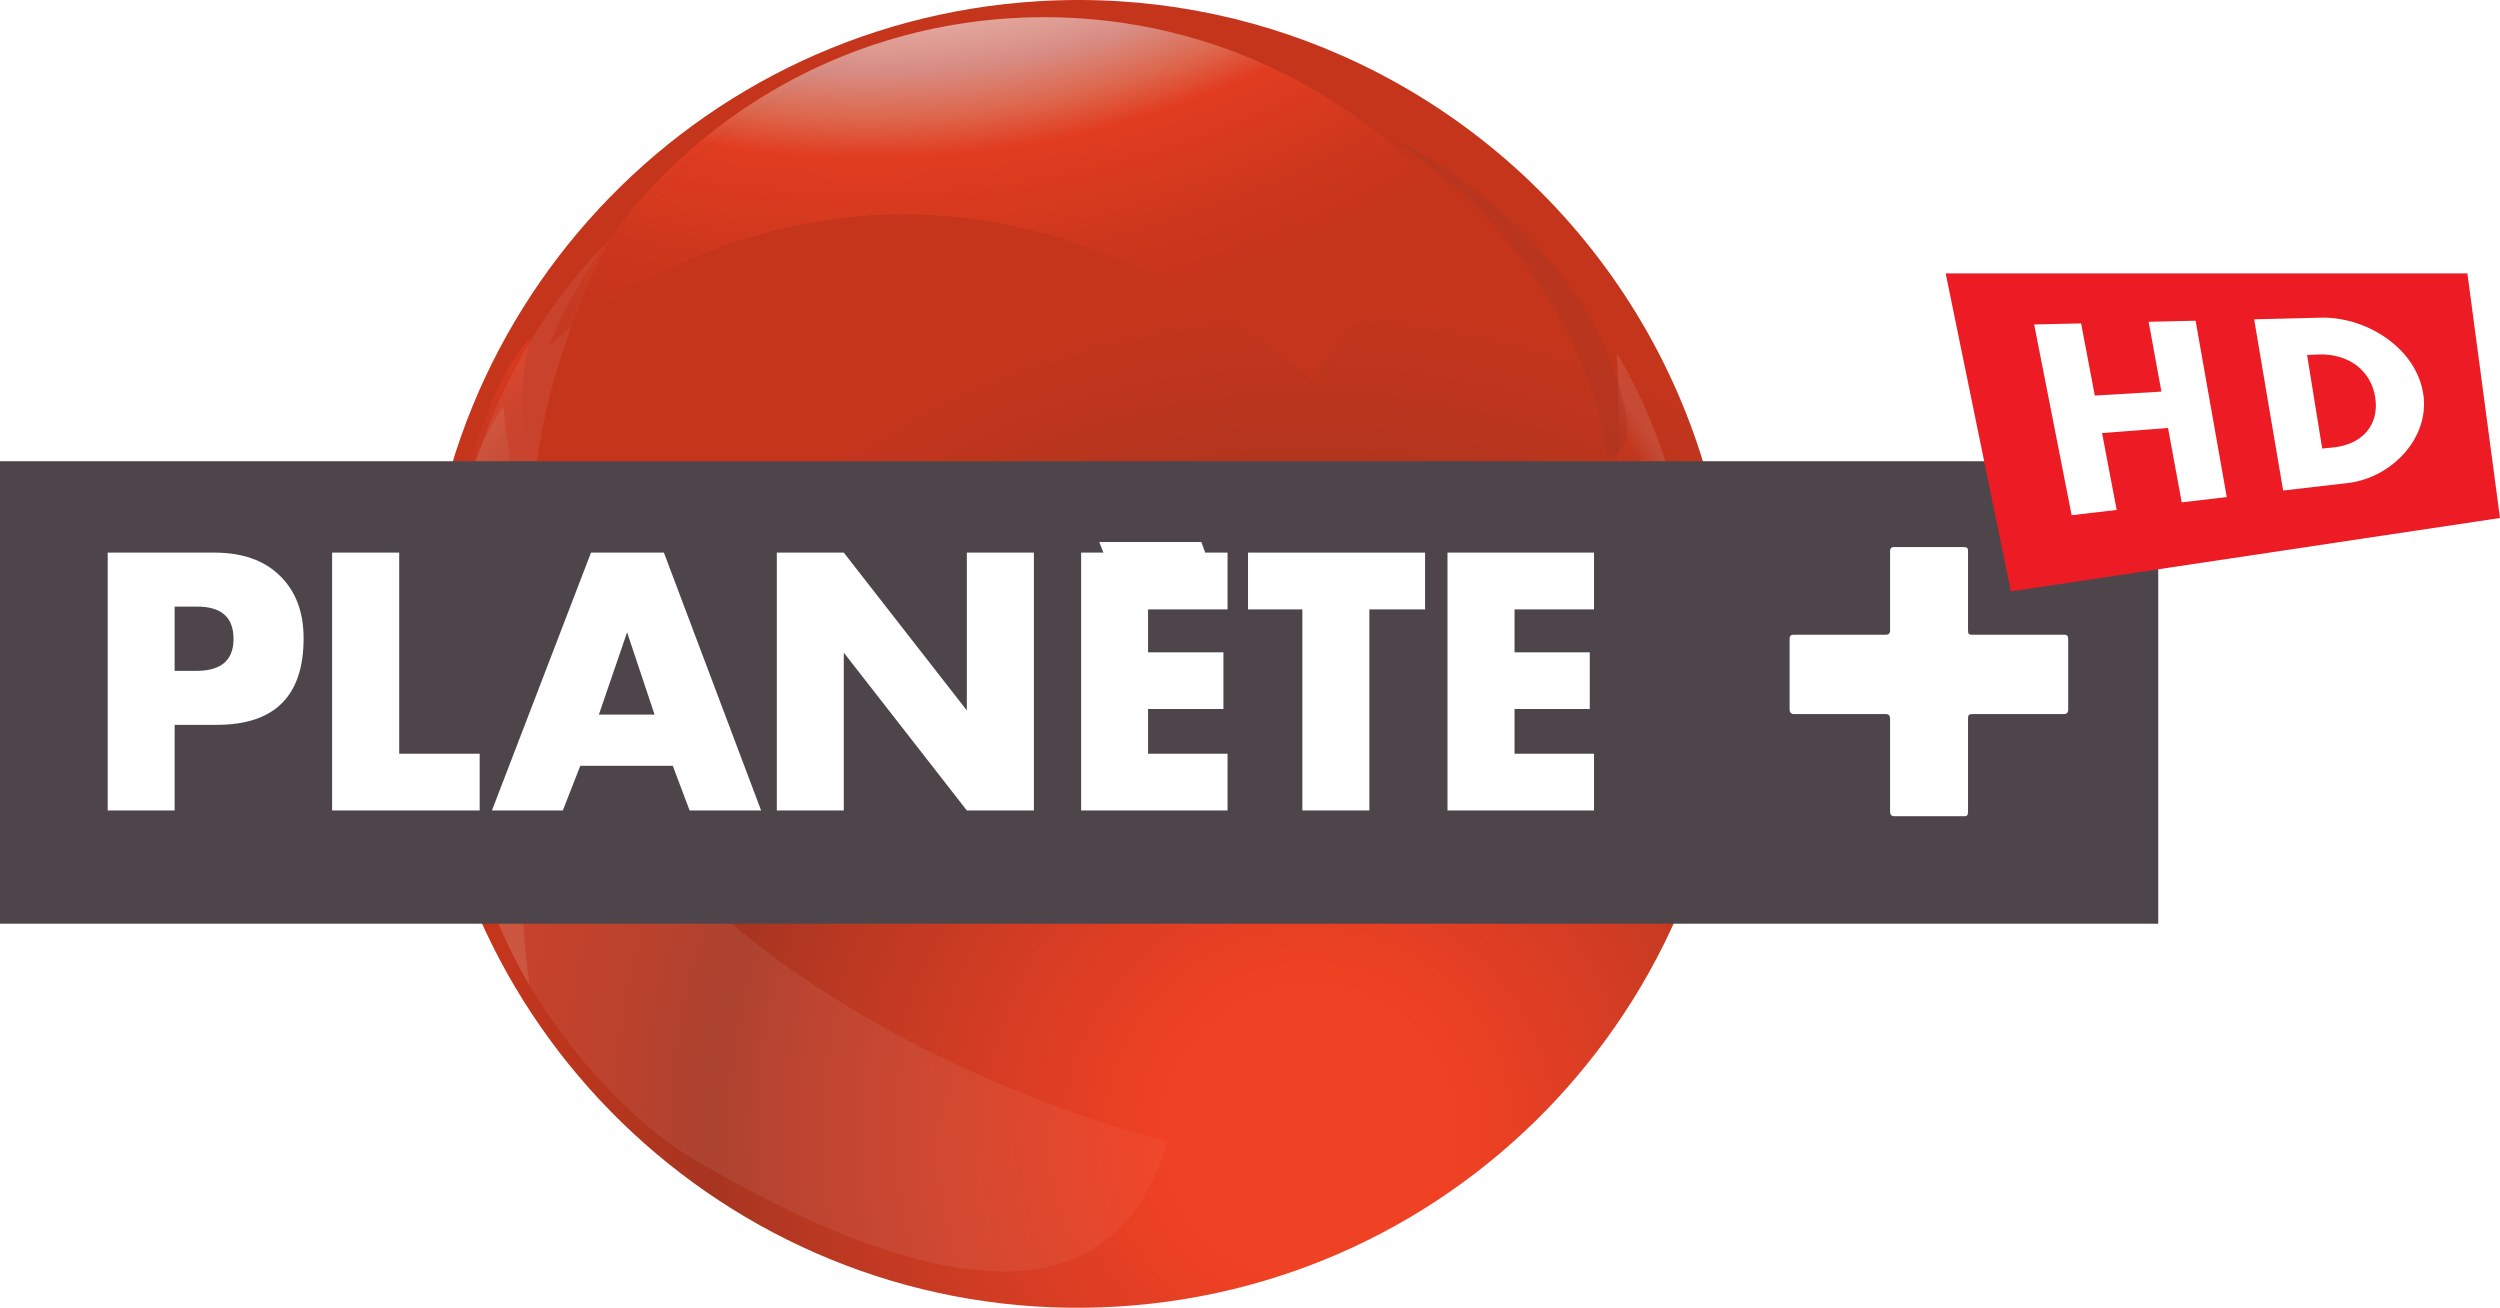 <?xml version="1.0" encoding="UTF-8" standalone="no"?>
<svg xmlns:rdf="http://www.w3.org/1999/02/22-rdf-syntax-ns#" xmlns="http://www.w3.org/2000/svg" height="313.87" width="600" version="1.1" xmlns:cc="http://creativecommons.org/ns#" xmlns:dc="http://purl.org/dc/elements/1.1/" viewBox="0 0 158.75 83.045">
 <defs>
  <radialGradient id="n" gradientUnits="userSpaceOnUse" cy="-59.51" cx="82.17" gradientTransform="matrix(.719 0 0 .719 -4.011 -6.656)" r="105.21">
   <stop stop-color="#fff" offset=".629"/>
   <stop stop-color="#FBF6F5" offset=".646"/>
   <stop stop-color="#F3E5E3" offset=".669"/>
   <stop stop-color="#E9CCCA" offset=".695"/>
   <stop stop-color="#E1B7B6" offset=".714"/>
   <stop stop-color="#E4A79D" offset=".726"/>
   <stop stop-color="#E97F63" offset=".754"/>
   <stop stop-color="#EF4123" offset=".786"/>
   <stop stop-color="#D1391E" offset=".879"/>
   <stop stop-color="#C5351C" offset=".933"/>
  </radialGradient>
  <radialGradient id="m" gradientUnits="userSpaceOnUse" cy="69.568" cx="332.43" gradientTransform="matrix(.719 0 0 .719 -4.011 -6.656)" r="248.55">
   <stop stop-color="#A73521" offset=".668"/>
   <stop stop-color="#CD3C23" offset=".777"/>
   <stop stop-color="#EF4123" offset=".871"/>
   <stop stop-color="#EF4725" offset=".883"/>
   <stop stop-color="#F1562F" offset=".899"/>
   <stop stop-color="#F36D43" offset=".917"/>
   <stop stop-color="#F58861" offset=".938"/>
   <stop stop-color="#F9AA89" offset=".96"/>
   <stop stop-color="#FDD6C2" offset=".983"/>
   <stop stop-color="#fff" offset="1"/>
  </radialGradient>
  <radialGradient id="l" gradientUnits="userSpaceOnUse" cy="62.836" cx="61.003" gradientTransform="matrix(.719 0 0 .719 -4.011 -6.656)" r="46.169">
   <stop stop-color="#A73521" offset=".213"/>
   <stop stop-color="#AF3721" offset=".292"/>
   <stop stop-color="#C63B23" offset=".402"/>
   <stop stop-color="#EF4123" offset=".517"/>
  </radialGradient>
  <radialGradient id="k" gradientUnits="userSpaceOnUse" cy="78.947" cx="62.604" gradientTransform="matrix(.719 0 0 .719 -4.011 -6.656)" r="38.358">
   <stop stop-color="#A73521" offset=".213"/>
   <stop stop-color="#A93A23" offset=".233"/>
   <stop stop-color="#AE472C" offset=".261"/>
   <stop stop-color="#B65C3E" offset=".293"/>
   <stop stop-color="#C3775B" offset=".329"/>
   <stop stop-color="#D49D86" offset=".368"/>
   <stop stop-color="#EAD3C6" offset=".409"/>
   <stop stop-color="#fff" offset=".433"/>
  </radialGradient>
  <radialGradient id="j" gradientUnits="userSpaceOnUse" cy="84.216" cx="68.975" gradientTransform="matrix(.719 -.036 .036 .719 -2.691 -16.504)" r="67.502">
   <stop stop-color="#A73521" offset=".337"/>
   <stop stop-color="#A93A23" offset=".353"/>
   <stop stop-color="#AE472C" offset=".376"/>
   <stop stop-color="#B65C3E" offset=".403"/>
   <stop stop-color="#C3775B" offset=".432"/>
   <stop stop-color="#D49D86" offset=".464"/>
   <stop stop-color="#EAD3C6" offset=".498"/>
   <stop stop-color="#fff" offset=".517"/>
  </radialGradient>
  <radialGradient id="i" gradientUnits="userSpaceOnUse" cy="62.163" cx="126.75" gradientTransform="matrix(.719 0 0 .719 -4.011 -6.656)" r="31.497">
   <stop stop-color="#EF4123" offset=".663"/>
   <stop stop-color="#EF4123" offset=".747"/>
   <stop stop-color="#EF4123" offset=".798"/>
   <stop stop-color="#EF4123" offset=".837"/>
   <stop stop-color="#fff" offset=".899"/>
  </radialGradient>
  <radialGradient id="h" gradientUnits="userSpaceOnUse" cy="105.28" cx="116.92" gradientTransform="matrix(.718 -.044 .044 .718 -5.431 1.539)" r="89.195">
   <stop stop-color="#EF4123" offset=".146"/>
   <stop stop-color="#DC3E24" offset=".278"/>
   <stop stop-color="#B83822" offset=".504"/>
   <stop stop-color="#A73521" offset=".596"/>
   <stop stop-color="#B4351E" offset=".675"/>
   <stop stop-color="#C0351D" offset=".773"/>
   <stop stop-color="#C5351C" offset=".837"/>
  </radialGradient>
 </defs>
 <g stroke-width=".719">
  <path d="m107.05 51.871c1.28-6.423 0.88-12.656 0.35-17.756-0.09-0.401-0.18-0.803-0.27-1.203 0.15 5.498 1.86 26.608-18.625 36.358-7.562 2.44-13.095-3.199-13.095-3.199s0.659 8.945-5.414 12.94c-4.382 2.893-12.289 1.954-19.642-1.27 0 0 2.254 1.349 9.419 3.212 3.535 0.923 7.284 1.189 11.122 1.005 17.49-0.835 32.905-13.958 36.155-30.087z" class="st6" fill="url(#SVGID_1_)"/>
  <path d="m85.246 3.543c13.737 6.087 23.674 19.438 24.644 35.467 1.39 22.885-16.043 42.57-38.932 43.957-22.888 1.389-42.569-16.042-43.959-38.931-1.39-22.89 16.045-42.569 38.935-43.959 6.863-0.415 13.429 0.857 19.312 3.466" class="st7" fill="url(#h)"/>
  <path opacity="0.56" d="m39.986 14.1s5.836-7.584 14.676-10.489c0 0-8.549 3.613-14.676 10.489z" class="st5" fill="#a73521"/>
  <path opacity=".1" d="m102.67 22.458s6.34 9.513 4.63 22.924c-0.12 0-3.41-2.192-6.33-2.316-0.13 0.124 2.31-8.413 1.7-20.608z" class="st0" fill="url(#i)"/>
  <path opacity=".2" d="m31.959 25.802s-5.33 7.349-3.53 20.451c0 0.076 3.53-1.925 6.9-2.999 0.08-0.085-1.96-3.732-1.39-8.558 0.08-0.006-1.56-3.701-1.98-8.894z" class="st8" fill="url(#j)"/>
  <path opacity=".1" d="m30.169 54.518s1.46-4.872 4.62-9.119c0 0 0.34 1.749 0.46 2.081 0 0.044-3.12 5.826-1.61 15.111-0.05 0.037-2.34-4.076-3.47-8.073z" class="st1" fill="url(#k)"/>
  <path opacity="0.39" d="m33.689 21.404s-1.88 1.623-3.74 7.722c0.16 0.08 1.62 5.038 4.71 9.182 0.16 0.083-2.68-10.161-0.97-16.904z" class="st10" fill="url(#l)"/>
  <path opacity="0.04" d="m38.609 15.37s-11.04 9.677-10.37 28.302c0.7 19.535 13.636 28.632 15.291 29.621 10.096 6.048 26.603 13.57 30.578-0.836 0 0.164-56.929-13.951-35.499-57.087z" class="st11" fill="url(#m)"/>
  <path opacity="0.03" d="m38.609 15.37s-11.05 9.677-10.38 28.302c0.71 19.535 13.643 28.632 15.3 29.621 10.093 6.048 26.601 13.57 30.579-0.836 0 0.164-56.929-13.951-35.499-57.087z" class="st12" fill="#fff"/>
  <path opacity=".4" d="m88.108 8.613s12.352 5.531 14.962 16.909c0.97 3.253-0.98 3.579-0.98 3.579s-0.97-12.028-13.982-20.488z" class="st2" fill="#a73521"/>
  <path opacity="0.67" d="m92.267 13.068c-6.722-7.865-16.916-12.586-28.038-11.914-13.379 0.814-24.49 9.225-29.38 20.79 0 0 21.81-20.186 48.524 2.278 0 0 5.268-8.153 8.669-10.957z" class="st4" fill="url(#n)"/>
  <rect width="137.05" y="29.288" x="-.001" height="29.367" class="st3" fill="#4d454a"/>
 </g>
 <g stroke-width=".719" fill="#fff">
  <path d="m13.759 46.028h-2.67v5.437h-4.25v-16.374h6.76c1.75 0 3.1 0.465 4.08 1.379 1.08 1.002 1.6 2.354 1.6 4.062 0 3.661-1.83 5.496-5.52 5.496zm-1.25-7.509h-1.42v4.08h1.4c1.55 0 2.34-0.674 2.34-2.026 0-1.379-0.77-2.054-2.32-2.054z" class="st9"/>
  <path d="m21.089 51.464v-16.373h4.26v12.771h5.11v3.602z" class="st9"/>
  <path d="m43.79 51.464-1.069-2.837h-5.872l-1.11 2.837h-4.5l6.29-16.373h4.628l6.173 16.373zm-3.97-11.31-1.791 5.222h3.535z" class="st9"/>
  <path d="m61.394 51.464-7.814-10.022v10.022h-4.253v-16.373h4.253l7.814 10.021v-10.021h4.258v16.373z" class="st9"/>
  <path d="m68.652 51.464v-16.373h1.414l-0.262-0.674h6.482l0.242 0.674h1.421v3.606h-5.048v2.728h4.786v3.597h-4.786v2.841h5.048v3.602h-9.297z" class="st9"/>
  <path d="m86.954 38.697v12.767h-4.254v-12.767h-3.45v-3.606h11.242v3.606z" class="st9"/>
  <path d="m91.916 51.464v-16.373h9.304v3.606h-5.047v2.727h4.777v3.597h-4.777v2.841h5.047v3.602z" class="st9"/>
  <path d="m124.97 45.626v5.893c0 0.221-0.04 0.309-0.22 0.309h-4.49c-0.15 0-0.24-0.111-0.24-0.265v-5.893c0-0.242-0.09-0.328-0.28-0.328h-5.83c-0.18 0-0.27-0.109-0.27-0.307v-4.469c0-0.175 0.07-0.261 0.25-0.261h5.87c0.17 0 0.26-0.087 0.26-0.285v-5.06c0-0.133 0.09-0.221 0.22-0.221h4.47c0.18 0 0.26 0.067 0.26 0.221v5.06c0 0.239 0.05 0.285 0.24 0.285h5.88c0.17 0 0.24 0.086 0.24 0.284v4.491c0 0.153-0.09 0.262-0.24 0.262h-5.81c-0.24-0.001-0.31 0.045-0.31 0.284z" class="st9"/>
 </g>
 <g stroke-width="1">
  <path d="m158.75 32.892l-2.07-15.531h-33.13l4.14 20.193c10.35-1.554 20.71-3.108 31.06-4.662" fill="#ed1c24"/>
  <path fill="#fff" d="m138.54 31.899c-0.35-1.888-0.52-2.835-0.87-4.723-1.67 0.13-2.51 0.193-4.19 0.323 0.37 1.951 0.56 2.926 0.93 4.882-1.14 0.131-1.71 0.199-2.86 0.335-0.79-4.037-1.59-8.075-2.38-12.112 1.19-0.029 1.78-0.04 2.98-0.068 0.35 1.831 0.52 2.75 0.87 4.582 1.69-0.103 2.54-0.154 4.23-0.25-0.32-1.775-0.48-2.659-0.81-4.434 1.19-0.029 1.79-0.046 2.98-0.068 0.66 3.731 1.32 7.468 1.98 11.199-1.15 0.136-1.72 0.204-2.86 0.334"/>
  <path fill="#fff" d="m147.17 22.511c-0.27 0.012-0.41 0.017-0.67 0.029 0.38 2.376 0.57 3.567 0.96 5.942 0.26-0.028 0.39-0.039 0.65-0.062 1.91-0.181 2.98-1.44 2.72-3.175-0.27-1.736-1.71-2.819-3.66-2.734m2.01 8.149c-1.68 0.193-2.53 0.295-4.2 0.488-0.62-3.624-1.23-7.247-1.84-10.871 1.76-0.04 2.63-0.062 4.39-0.108 2.9 0.017 5.92 2.013 6.35 4.866 0.41 2.727-1.94 5.251-4.7 5.625"/>
 </g>
</svg>

